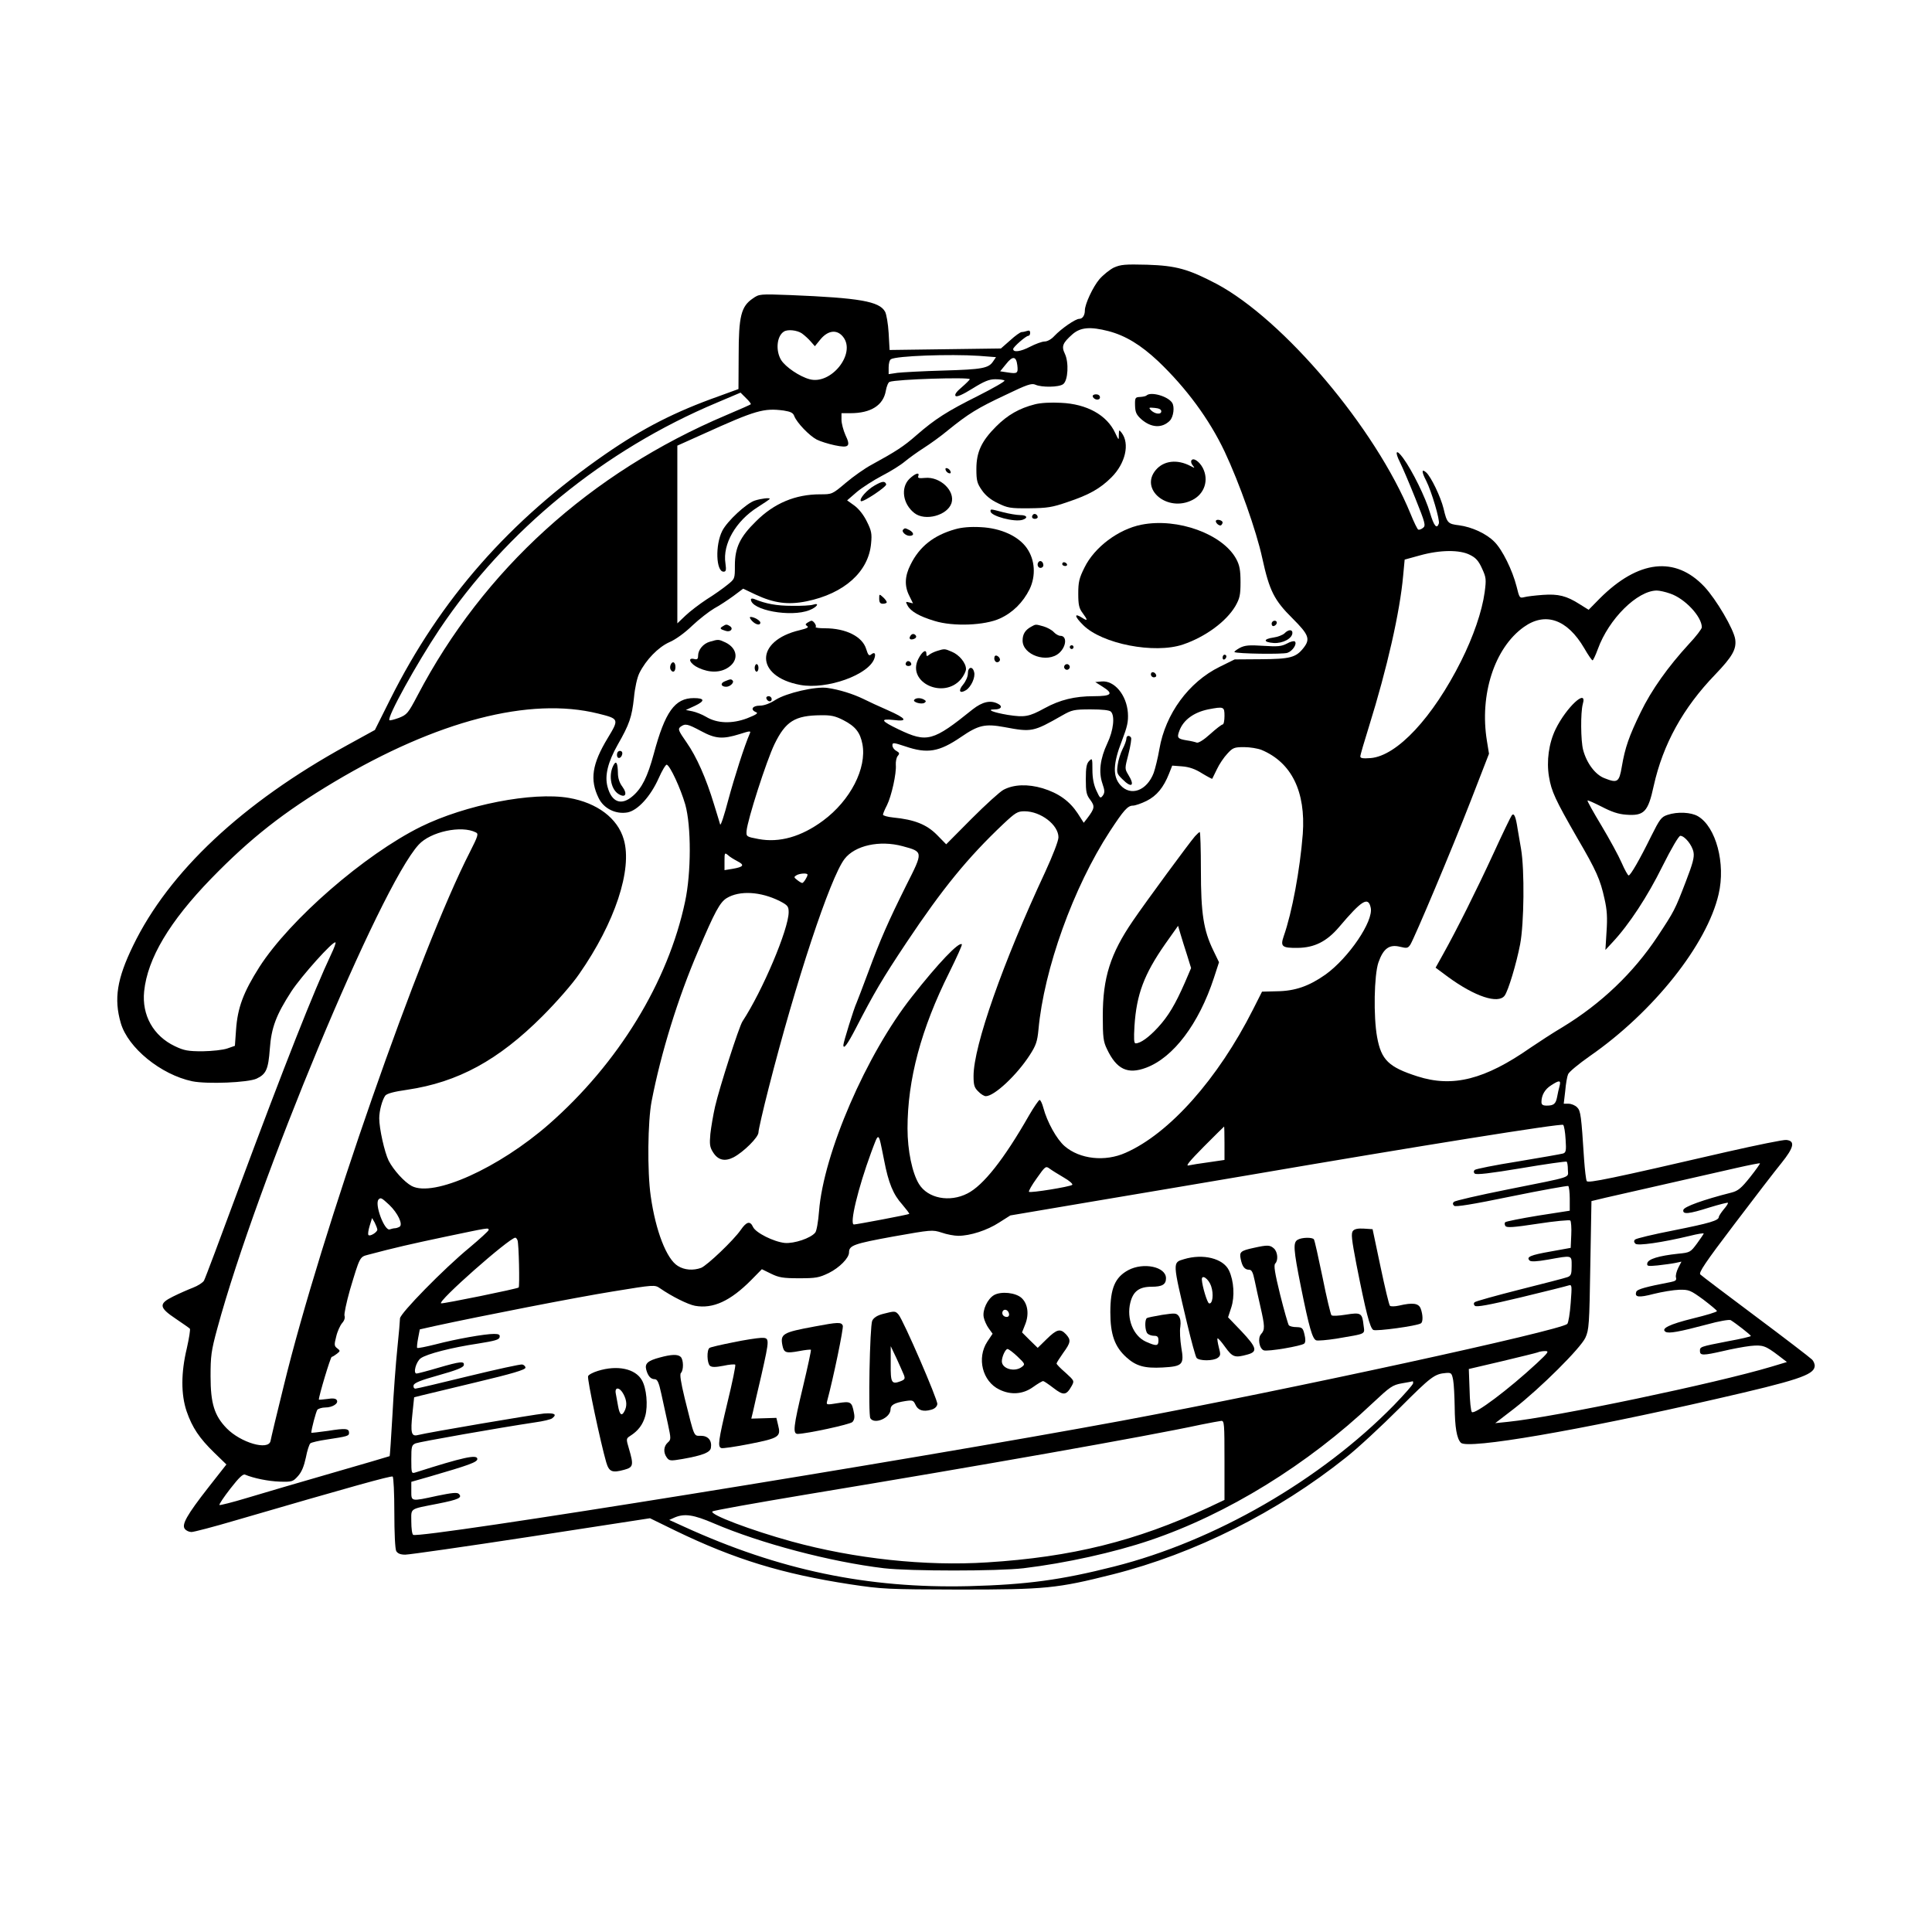 <?xml version="1.0" standalone="no"?>
<!DOCTYPE svg PUBLIC "-//W3C//DTD SVG 20010904//EN"
 "http://www.w3.org/TR/2001/REC-SVG-20010904/DTD/svg10.dtd">
<svg version="1.0" xmlns="http://www.w3.org/2000/svg"
 width="1024pt" height="1024pt" viewBox="0 0 1024 1024"
 preserveAspectRatio="xMidYMid meet">
<g transform="translate(0,1024) scale(0.1,-0.1)"
fill="#000000" stroke="none">
<path d="M5904 8822 c-22 -11 -57 -39 -77 -62 -34 -40 -77 -132 -77 -165 0
-26 -12 -45 -30 -45 -20 0 -94 -51 -132 -91 -15 -17 -37 -29 -51 -29 -14 0
-49 -13 -78 -28 -50 -26 -89 -31 -89 -12 0 11 68 70 80 70 6 0 10 7 10 16 0
11 -5 14 -16 10 -9 -3 -22 -6 -29 -6 -7 0 -35 -20 -61 -44 l-49 -43 -295 -4
-295 -4 -5 90 c-3 50 -12 101 -19 113 -30 55 -136 73 -501 88 -163 6 -166 6
-200 -18 -62 -42 -75 -94 -75 -302 l-1 -178 -104 -38 c-231 -82 -400 -168
-600 -306 -509 -352 -876 -769 -1142 -1301 l-81 -162 -151 -83 c-551 -303
-941 -668 -1131 -1061 -85 -175 -102 -281 -65 -409 38 -132 213 -274 379 -309
80 -16 296 -7 341 14 51 24 62 50 70 157 8 114 34 181 114 305 53 81 223 271
234 260 3 -2 -7 -30 -22 -61 -92 -195 -245 -582 -492 -1246 -95 -257 -177
-476 -183 -486 -6 -10 -32 -27 -58 -37 -26 -10 -74 -31 -106 -47 -77 -38 -75
-58 15 -118 37 -25 70 -48 74 -52 4 -4 -4 -51 -16 -105 -31 -129 -31 -244 -1
-333 30 -87 68 -143 146 -219 l65 -63 -95 -121 c-115 -147 -144 -199 -125
-221 7 -9 22 -16 35 -16 12 0 116 27 231 61 617 180 827 238 835 233 5 -3 9
-88 9 -190 0 -109 4 -193 10 -205 8 -13 22 -19 48 -19 20 0 321 43 667 96
l630 97 135 -66 c314 -152 567 -229 925 -284 173 -26 195 -27 580 -28 457 0
517 6 811 80 436 110 875 330 1239 621 61 48 188 166 283 261 168 168 185 181
247 186 27 2 30 -1 37 -38 4 -22 7 -85 8 -140 1 -110 11 -170 33 -192 36 -36
629 66 1352 232 429 98 517 127 523 172 2 11 -5 29 -15 38 -10 10 -144 113
-298 228 -154 115 -286 215 -293 222 -10 9 25 62 180 266 106 140 219 287 251
326 65 81 73 116 25 121 -15 2 -156 -27 -315 -63 -618 -143 -736 -167 -743
-155 -4 7 -10 58 -14 114 -15 234 -18 258 -37 277 -11 11 -31 19 -45 19 l-26
0 8 68 c3 37 10 77 15 88 4 12 56 55 116 97 337 234 621 592 682 858 38 162
-14 357 -110 413 -36 21 -108 25 -161 7 -33 -11 -41 -22 -87 -114 -61 -124
-109 -207 -119 -207 -4 0 -21 30 -37 67 -16 37 -64 125 -107 197 -43 71 -76
131 -74 133 2 3 36 -13 76 -33 52 -27 87 -39 129 -42 95 -7 116 14 146 153 49
220 155 413 326 590 91 95 113 134 106 186 -7 53 -101 213 -164 280 -154 163
-350 141 -554 -63 l-59 -60 -48 30 c-69 44 -113 55 -195 49 -40 -3 -84 -8 -98
-12 -25 -6 -26 -4 -41 57 -22 86 -75 194 -117 236 -43 44 -120 79 -188 88 -59
7 -64 12 -82 89 -15 61 -66 168 -92 191 -25 22 -25 4 0 -44 28 -55 74 -210 67
-227 -11 -31 -26 -13 -47 58 -23 79 -93 222 -142 289 -37 51 -47 37 -16 -24
12 -24 48 -108 80 -188 53 -132 57 -146 41 -158 -9 -7 -20 -11 -25 -9 -4 1
-23 39 -41 84 -185 452 -672 1029 -1029 1219 -149 78 -213 96 -367 101 -117 3
-140 1 -176 -15z m-29 -337 c91 -24 171 -73 263 -159 149 -142 271 -307 353
-480 78 -166 168 -420 199 -563 38 -174 63 -224 161 -321 86 -86 95 -109 58
-156 -40 -51 -71 -59 -225 -60 l-140 -1 -79 -39 c-165 -81 -288 -250 -320
-436 -8 -47 -22 -103 -30 -126 -36 -95 -122 -127 -177 -65 -41 46 -39 114 8
234 29 76 35 102 32 149 -7 95 -72 173 -140 166 l-33 -3 38 -24 c61 -38 50
-51 -46 -51 -101 0 -179 -19 -261 -64 -82 -45 -105 -49 -195 -35 -77 13 -117
29 -69 29 34 0 44 16 19 29 -40 22 -84 12 -136 -29 -211 -170 -241 -178 -392
-106 -94 45 -101 58 -27 50 79 -10 69 8 -31 52 -44 19 -102 46 -130 60 -54 26
-126 49 -190 58 -62 9 -217 -27 -274 -63 -31 -20 -61 -31 -84 -31 -40 0 -52
-22 -19 -35 12 -5 0 -13 -48 -32 -79 -30 -159 -28 -218 8 -20 12 -53 25 -72
29 l-35 7 48 22 c55 26 53 41 -6 41 -100 0 -152 -72 -212 -296 -33 -122 -63
-181 -110 -222 -61 -54 -113 -35 -135 48 -16 59 2 131 54 223 62 108 75 147
86 248 5 54 17 108 29 132 35 70 99 136 158 163 32 13 83 50 121 87 37 35 90
76 117 92 28 15 73 45 102 66 l52 39 65 -31 c98 -46 173 -56 271 -36 200 41
329 157 342 307 5 51 2 67 -22 115 -17 35 -42 67 -66 85 l-39 28 52 45 c29 24
90 63 134 86 45 23 99 57 120 75 22 18 66 50 99 71 33 21 92 63 130 95 109 88
156 117 303 186 116 56 140 64 160 55 33 -15 125 -14 147 3 26 19 31 115 9
161 -19 40 -12 57 41 104 42 36 93 41 190 16z m-1625 -12 c14 -10 35 -29 47
-43 l22 -25 31 38 c40 47 87 52 119 11 69 -88 -64 -255 -178 -224 -53 14 -128
65 -151 102 -30 50 -23 126 14 150 20 14 71 8 96 -9z m938 -119 l91 -7 -15
-22 c-24 -37 -58 -43 -264 -49 -107 -3 -217 -9 -243 -12 l-47 -7 0 36 c0 20 5
39 12 43 28 18 313 28 466 18z m204 -50 c5 -43 0 -46 -51 -38 l-40 6 31 38
c35 45 54 43 60 -6z m-252 -74 c0 -3 -19 -22 -42 -42 -29 -24 -40 -40 -33 -47
7 -6 37 7 90 40 61 38 88 49 120 49 23 0 45 -3 49 -7 4 -4 -59 -40 -140 -81
-164 -82 -227 -122 -327 -209 -67 -59 -109 -86 -237 -156 -36 -19 -98 -63
-137 -96 -72 -61 -73 -61 -136 -61 -131 0 -244 -47 -340 -143 -85 -83 -112
-140 -112 -234 0 -71 0 -71 -40 -103 -22 -18 -71 -53 -110 -77 -38 -25 -89
-64 -112 -86 l-43 -41 0 471 0 471 138 62 c278 126 320 138 426 124 37 -6 50
-12 56 -30 14 -35 79 -103 119 -124 20 -10 62 -23 95 -30 76 -16 86 -6 57 54
-11 25 -21 62 -21 81 l0 35 48 0 c108 0 174 42 187 119 4 23 13 45 20 47 35
14 425 26 425 14z m-1161 -133 c-2 -2 -60 -28 -129 -57 -721 -305 -1288 -820
-1637 -1486 -50 -95 -56 -102 -99 -119 -25 -9 -48 -15 -50 -12 -14 14 144 300
265 481 353 526 873 951 1471 1202 l125 53 29 -29 c17 -16 28 -31 25 -33z
m3812 -798 c31 -15 46 -32 64 -72 22 -48 23 -57 14 -126 -14 -102 -60 -235
-125 -365 -150 -299 -339 -502 -479 -514 -42 -3 -55 -1 -55 9 0 8 21 79 46
159 96 308 164 607 181 799 l8 85 80 22 c107 30 212 31 266 3z m1061 -205 c78
-26 168 -122 168 -179 0 -8 -31 -49 -69 -89 -110 -120 -198 -243 -255 -361
-62 -127 -83 -188 -100 -288 -14 -83 -23 -89 -91 -62 -49 18 -95 79 -114 150
-13 49 -14 198 -2 243 26 88 -87 -16 -144 -133 -36 -74 -49 -169 -35 -252 13
-78 33 -121 149 -323 103 -176 123 -223 145 -323 14 -60 16 -101 11 -175 l-6
-97 38 41 c88 94 186 244 264 402 49 98 87 162 95 162 23 0 63 -49 70 -87 5
-27 -4 -60 -41 -156 -58 -151 -61 -156 -150 -291 -128 -193 -299 -356 -503
-480 -51 -30 -127 -80 -170 -109 -242 -169 -412 -212 -599 -152 -153 49 -192
87 -214 208 -20 109 -16 329 7 396 26 74 58 97 114 83 37 -9 42 -8 55 11 23
38 219 502 320 762 l97 250 -11 68 c-40 245 40 493 196 604 114 81 230 41 320
-113 20 -35 40 -64 44 -64 3 0 16 27 28 60 58 160 209 309 312 310 14 0 46 -7
71 -16z m-5682 -636 c112 -28 112 -29 51 -130 -83 -137 -96 -221 -48 -318 27
-56 91 -87 153 -76 55 11 122 85 165 181 18 41 38 74 43 72 18 -6 73 -125 98
-211 32 -114 32 -362 -1 -515 -90 -426 -354 -857 -721 -1179 -266 -233 -612
-389 -728 -328 -39 21 -96 84 -122 134 -22 45 -50 170 -50 225 0 40 16 98 32
120 9 11 45 21 116 31 270 40 484 157 717 390 74 74 159 171 195 224 189 271
283 554 236 713 -32 112 -141 194 -291 220 -192 33 -547 -36 -785 -153 -298
-148 -693 -491 -855 -743 -85 -134 -116 -216 -124 -334 l-6 -84 -40 -14 c-23
-8 -79 -14 -131 -15 -78 0 -99 4 -147 27 -114 54 -176 164 -163 291 18 174
134 369 355 597 208 214 385 353 653 513 544 324 1036 452 1398 362z m3320
-13 c0 -25 -4 -45 -10 -45 -5 0 -35 -23 -66 -51 -34 -31 -62 -48 -71 -45 -8 3
-32 9 -54 12 -48 8 -52 14 -38 51 21 57 76 97 152 113 84 16 87 15 87 -35z
m-602 23 c22 -22 14 -99 -19 -168 -38 -81 -47 -152 -26 -213 13 -38 13 -48 2
-64 -13 -17 -15 -14 -34 27 -14 30 -21 66 -21 110 0 61 -1 63 -17 47 -14 -14
-18 -35 -18 -97 0 -67 3 -83 24 -110 25 -34 23 -45 -17 -98 l-18 -23 -32 50
c-43 65 -101 107 -186 133 -78 23 -152 21 -207 -8 -18 -9 -94 -78 -169 -153
l-135 -136 -50 51 c-54 54 -118 80 -231 91 -30 3 -54 10 -54 15 0 5 9 27 21
50 24 48 51 169 47 214 -1 17 3 39 10 47 11 13 10 17 -7 27 -12 6 -21 19 -21
29 0 16 5 16 68 -5 117 -40 179 -30 296 50 92 63 127 71 230 52 144 -27 152
-26 306 62 51 29 62 32 151 32 61 0 99 -4 107 -12z m-1418 -45 c64 -33 89 -65
101 -127 24 -128 -64 -299 -209 -406 -115 -85 -231 -118 -342 -97 -64 12 -65
13 -63 43 5 59 105 371 148 460 59 121 108 152 246 153 53 1 76 -4 119 -26z
m-754 -58 c76 -41 114 -44 204 -16 56 18 61 18 54 3 -28 -64 -81 -230 -114
-352 -21 -80 -40 -138 -43 -130 -2 8 -17 56 -32 105 -43 142 -93 254 -146 330
-44 63 -47 71 -32 83 25 18 36 16 109 -23z m2971 -100 c159 -67 234 -221 218
-445 -15 -191 -57 -417 -101 -542 -19 -55 -9 -63 74 -62 89 1 154 34 219 110
121 143 155 164 168 103 16 -71 -117 -266 -239 -354 -88 -62 -162 -88 -259
-89 l-78 -2 -48 -95 c-186 -368 -443 -657 -675 -759 -109 -49 -243 -34 -323
35 -42 36 -93 128 -113 203 -6 23 -15 42 -20 42 -4 0 -30 -37 -56 -82 -133
-233 -243 -372 -327 -414 -94 -48 -209 -26 -256 50 -36 58 -61 178 -61 295 0
259 72 528 222 828 39 79 69 145 66 148 -15 15 -125 -100 -264 -277 -242 -306
-469 -831 -493 -1138 -4 -54 -13 -105 -20 -113 -24 -30 -112 -59 -161 -55 -59
6 -155 54 -169 85 -15 33 -34 29 -65 -16 -38 -55 -178 -188 -210 -201 -42 -15
-88 -12 -123 10 -60 36 -118 186 -144 370 -19 131 -16 398 5 505 49 253 139
545 246 794 89 210 116 259 152 281 68 41 179 35 281 -16 42 -22 47 -28 47
-59 0 -89 -138 -416 -245 -579 -18 -28 -121 -347 -145 -451 -10 -44 -21 -109
-25 -145 -5 -55 -3 -70 14 -97 26 -42 62 -51 109 -27 53 28 132 106 132 132 0
13 24 118 54 235 143 561 326 1115 402 1214 55 72 186 101 308 68 110 -30 110
-28 20 -206 -96 -193 -138 -288 -203 -464 -29 -77 -56 -149 -61 -160 -14 -29
-70 -210 -70 -224 0 -26 22 4 65 87 98 190 142 265 270 457 191 286 323 448
512 627 65 61 76 68 113 68 86 0 180 -72 180 -138 0 -19 -30 -96 -70 -183
-224 -480 -380 -923 -380 -1082 0 -48 4 -62 25 -82 13 -14 31 -25 40 -25 45 0
164 111 233 218 33 51 40 72 46 134 29 321 185 755 378 1051 74 113 95 137
123 137 11 0 44 11 72 25 54 27 90 71 119 144 l17 43 53 -4 c37 -3 69 -14 105
-37 28 -17 53 -30 54 -29 1 2 12 25 25 51 12 26 37 63 55 82 29 32 37 35 89
35 31 0 73 -7 93 -15z m-4165 -437 c15 -7 12 -18 -31 -103 -263 -512 -791
-2025 -987 -2830 -37 -148 -68 -280 -70 -292 -10 -53 -158 -10 -233 67 -65 67
-85 132 -85 275 0 107 3 134 36 255 209 770 862 2340 1067 2563 63 69 227 104
303 65z m1387 -153 c39 -20 32 -30 -26 -40 l-43 -7 0 48 c0 44 1 46 18 32 9
-9 32 -23 51 -33z m371 -71 c0 -11 -21 -44 -28 -44 -4 0 -16 7 -27 16 -17 13
-18 16 -5 24 16 11 60 14 60 4z m3986 -1120 c-4 -15 -10 -40 -13 -58 -7 -37
-18 -46 -55 -46 -21 0 -28 5 -28 19 0 36 18 68 52 89 43 28 52 27 44 -4z m32
-283 c4 -60 2 -70 -14 -75 -11 -3 -118 -22 -239 -42 -121 -19 -224 -40 -229
-45 -6 -6 -6 -13 0 -19 8 -8 82 1 245 28 129 22 237 37 242 35 4 -2 7 -21 7
-43 0 -45 37 -33 -322 -105 -150 -30 -276 -59 -282 -65 -7 -7 -7 -13 1 -21 7
-7 96 7 304 50 161 33 297 57 301 55 4 -3 8 -33 8 -68 l0 -63 -167 -26 c-92
-15 -171 -31 -175 -35 -4 -4 -4 -13 1 -20 6 -10 41 -8 172 12 90 14 168 21
172 17 4 -4 7 -39 5 -77 l-3 -68 -105 -19 c-108 -19 -132 -29 -113 -48 7 -7
37 -6 99 5 129 23 124 25 124 -34 0 -43 -3 -52 -22 -59 -13 -5 -126 -34 -253
-66 -126 -32 -234 -62 -239 -67 -6 -5 -6 -12 1 -19 8 -8 74 4 245 45 128 31
241 59 252 63 18 5 18 0 11 -93 -4 -55 -12 -104 -18 -111 -36 -35 -1469 -347
-2360 -513 -1131 -210 -3721 -627 -3757 -605 -6 3 -10 35 -10 70 0 73 -13 65
140 95 111 22 132 32 112 52 -9 9 -36 6 -114 -10 -142 -31 -138 -31 -138 26
l0 48 98 28 c206 60 252 76 252 93 0 26 -76 9 -327 -71 -22 -7 -23 -6 -23 69
0 69 2 76 23 85 20 8 439 82 632 111 44 6 86 16 92 22 27 21 12 29 -44 25 -53
-5 -613 -100 -668 -114 -35 -9 -40 11 -29 114 l9 86 35 9 c19 5 152 37 295 71
189 45 260 66 260 77 0 7 -8 15 -17 17 -9 2 -137 -26 -285 -62 -147 -36 -274
-66 -281 -66 -8 0 -12 8 -10 17 2 13 36 27 133 54 93 26 131 41 133 53 5 23
-17 21 -137 -14 -57 -17 -108 -30 -113 -30 -20 0 -3 63 22 81 32 23 164 57
305 78 87 14 111 20 113 34 3 13 -4 17 -30 17 -49 0 -201 -27 -308 -55 -52
-13 -96 -22 -99 -19 -2 2 0 25 5 51 l9 47 80 18 c244 53 750 152 943 183 220
36 222 36 250 17 62 -43 148 -86 186 -93 95 -17 187 25 298 137 l56 57 49 -24
c41 -20 63 -24 148 -24 90 0 106 3 158 28 56 28 107 79 107 109 0 37 25 46
233 84 204 36 208 37 258 21 28 -10 68 -17 88 -17 63 0 153 29 216 70 l60 38
425 72 c234 39 610 103 835 141 905 155 1660 276 1670 267 5 -4 11 -39 13 -77z
m-1808 -20 l0 -89 -82 -12 c-46 -6 -94 -14 -108 -17 -18 -5 3 21 80 99 58 58
106 106 108 107 1 0 2 -39 2 -88z m-1804 -91 c23 -120 48 -181 96 -234 22 -26
39 -48 37 -50 -4 -4 -279 -56 -293 -56 -25 0 22 193 91 381 43 114 37 117 69
-41z m4590 -89 c-47 -59 -64 -73 -99 -82 -150 -38 -252 -75 -255 -92 -5 -25
28 -22 138 13 52 16 96 27 98 25 3 -2 -7 -18 -22 -35 -14 -17 -26 -36 -26 -40
0 -19 -48 -33 -238 -71 -108 -21 -200 -43 -206 -49 -7 -7 -6 -14 2 -22 12 -12
140 6 290 42 39 10 72 15 72 12 0 -2 -16 -26 -35 -52 -35 -47 -37 -49 -101
-55 -102 -11 -158 -28 -163 -50 -3 -16 2 -17 55 -12 33 4 74 9 93 13 l33 7
-17 -33 c-9 -18 -15 -41 -12 -51 4 -14 -2 -19 -27 -24 -130 -25 -178 -38 -183
-51 -11 -30 12 -33 92 -12 44 11 105 21 135 22 52 1 59 -2 128 -52 39 -30 72
-57 72 -61 0 -5 -57 -22 -127 -39 -125 -31 -172 -54 -145 -71 17 -10 72 0 219
39 64 18 119 27 126 23 29 -18 106 -78 107 -84 0 -3 -55 -16 -122 -28 -149
-29 -148 -29 -148 -52 0 -24 17 -24 122 0 46 11 110 23 144 27 67 7 81 2 152
-52 l43 -33 -83 -25 c-290 -87 -1147 -267 -1395 -292 l-68 -7 100 77 c140 109
352 320 378 376 19 42 21 69 26 385 l6 339 75 18 c71 16 434 99 695 158 66 15
122 26 123 24 2 -1 -21 -34 -52 -73z m-3638 -2 c30 -17 50 -35 45 -39 -11 -10
-222 -44 -229 -37 -4 3 15 36 41 72 45 64 48 66 68 51 12 -9 46 -30 75 -47z
m-3575 -145 c45 -43 74 -103 55 -116 -7 -4 -18 -8 -25 -8 -6 0 -19 -3 -27 -6
-28 -11 -83 136 -59 159 11 11 16 8 56 -29z m-63 -131 c0 -14 -39 -38 -47 -29
-4 3 -1 25 6 48 l13 42 14 -24 c7 -14 13 -30 14 -37z m590 -2 c0 -5 -46 -47
-102 -94 -135 -111 -368 -349 -368 -375 0 -11 -6 -82 -14 -158 -8 -77 -20
-236 -26 -354 -7 -118 -13 -216 -15 -218 -1 -1 -141 -42 -311 -91 -170 -49
-371 -108 -447 -131 -76 -23 -141 -39 -144 -37 -3 3 23 42 58 87 46 59 67 79
78 74 45 -19 123 -35 184 -37 65 -2 70 0 96 29 20 22 32 52 42 98 7 37 18 71
24 76 6 5 45 14 86 20 112 17 119 19 119 36 0 23 -18 25 -112 10 -49 -7 -88
-11 -88 -10 0 19 25 112 32 122 6 6 25 12 42 12 39 0 72 22 61 39 -5 9 -21 11
-51 6 -24 -3 -44 -5 -44 -3 0 20 61 223 68 226 5 1 18 9 28 17 18 14 18 16 1
29 -16 12 -16 19 -5 62 6 27 21 59 31 71 12 13 17 29 13 39 -3 9 10 71 29 138
52 174 52 174 94 185 143 38 231 58 411 96 230 48 230 49 230 36z m153 -55 c7
-17 12 -244 6 -250 -7 -7 -400 -87 -411 -84 -23 8 359 345 393 348 4 0 9 -6
12 -14z m5402 -652 c-150 -139 -330 -274 -344 -258 -5 5 -11 58 -12 119 l-4
109 175 41 c96 23 182 44 190 47 8 4 26 7 40 7 22 0 16 -8 -45 -65z m-655
-105 c0 -7 -46 -59 -102 -117 -388 -396 -948 -720 -1483 -855 -280 -71 -462
-96 -770 -104 -537 -13 -1005 85 -1509 315 l-79 36 29 13 c52 22 100 15 207
-31 250 -107 618 -204 902 -238 138 -16 603 -16 740 0 225 27 481 84 670 148
409 138 836 401 1180 727 93 87 105 96 155 105 30 5 56 10 58 11 1 0 2 -4 2
-10z m-1000 -409 l0 -210 -87 -41 c-381 -177 -723 -262 -1171 -290 -327 -21
-702 19 -1037 111 -214 59 -436 143 -419 159 5 5 230 45 499 90 919 152 1803
308 2090 370 50 10 98 19 108 20 16 1 17 -15 17 -209z"/>
<path d="M5792 8138 c7 -19 38 -22 38 -4 0 10 -9 16 -21 16 -12 0 -19 -5 -17
-12z"/>
<path d="M6077 8144 c-4 -4 -19 -7 -34 -8 -26 -1 -28 -4 -27 -45 1 -36 7 -49
32 -72 53 -47 111 -50 152 -9 20 20 27 75 12 96 -24 35 -113 59 -135 38z m78
-84 c0 -19 -34 -15 -55 6 -13 14 -11 15 20 12 23 -2 35 -8 35 -18z"/>
<path d="M5485 8097 c-83 -21 -145 -57 -205 -117 -78 -78 -105 -136 -105 -226
0 -62 4 -76 29 -112 19 -28 47 -51 85 -69 51 -25 65 -28 166 -27 96 1 122 5
203 33 114 38 173 71 233 131 74 74 98 178 54 236 -14 18 -14 17 -15 -11 0
-30 0 -30 -19 10 -44 95 -150 154 -288 160 -53 3 -108 0 -138 -8z"/>
<path d="M6315 7800 c-4 -6 -1 -18 7 -27 12 -15 11 -15 -12 -3 -70 37 -142 29
-184 -21 -87 -103 63 -226 194 -159 65 33 88 106 55 170 -18 34 -50 56 -60 40z"/>
<path d="M5012 7749 c2 -7 10 -15 17 -17 8 -3 12 1 9 9 -2 7 -10 15 -17 17 -8
3 -12 -1 -9 -9z"/>
<path d="M4819 7701 c-46 -47 -34 -132 27 -180 57 -45 175 -13 197 52 21 65
-60 142 -140 134 -32 -3 -40 -1 -36 9 9 24 -17 15 -48 -15z"/>
<path d="M4636 7667 c-41 -23 -84 -72 -73 -83 9 -9 138 77 134 89 -6 19 -21
17 -61 -6z"/>
<path d="M5250 7530 c0 -25 127 -59 170 -45 31 10 23 25 -13 25 -18 0 -59 7
-90 15 -69 18 -67 18 -67 5z"/>
<path d="M5476 7513 c-11 -11 -6 -23 9 -23 8 0 15 4 15 9 0 13 -16 22 -24 14z"/>
<path d="M6445 7481 c-6 -11 20 -33 28 -24 4 3 7 10 7 14 0 11 -29 19 -35 10z"/>
<path d="M6050 7459 c-122 -24 -249 -119 -302 -227 -28 -56 -33 -77 -33 -138
0 -59 4 -78 23 -103 29 -39 28 -45 -3 -25 -44 28 -40 6 6 -39 100 -100 378
-154 529 -103 118 40 229 121 278 204 23 41 27 58 27 127 0 63 -5 89 -22 121
-71 133 -311 221 -503 183z"/>
<path d="M5063 7435 c-114 -32 -190 -92 -237 -188 -31 -61 -33 -114 -6 -166
l19 -39 -20 5 c-19 5 -20 4 -9 -16 16 -31 63 -58 143 -82 99 -31 267 -24 347
13 68 31 122 85 157 155 34 71 29 155 -14 217 -44 64 -138 107 -245 112 -54 3
-101 -1 -135 -11z"/>
<path d="M4787 7433 c-11 -10 13 -33 34 -33 25 0 24 16 0 30 -23 12 -26 12
-34 3z"/>
<path d="M5506 7263 c-12 -12 -6 -33 9 -33 8 0 15 6 15 14 0 17 -14 28 -24 19z"/>
<path d="M5630 7250 c0 -5 7 -10 16 -10 8 0 12 5 9 10 -3 6 -10 10 -16 10 -5
0 -9 -4 -9 -10z"/>
<path d="M4660 7067 c0 -20 5 -27 20 -27 11 0 20 4 20 8 0 5 -9 17 -20 27 -20
18 -20 17 -20 -8z"/>
<path d="M3980 7063 c0 -57 212 -96 310 -57 41 16 57 41 19 29 -11 -4 -62 -7
-112 -6 -81 0 -139 11 -199 36 -10 4 -18 3 -18 -2z"/>
<path d="M3985 6950 c19 -21 45 -27 45 -10 0 11 -33 30 -51 30 -8 0 -5 -7 6
-20z"/>
<path d="M4280 6940 c-12 -8 -13 -11 -1 -19 9 -6 -3 -12 -40 -21 -239 -56
-238 -245 1 -290 142 -27 368 54 395 142 8 25 0 34 -18 19 -11 -9 -16 -3 -26
29 -20 66 -107 110 -219 110 -31 0 -52 3 -49 7 7 6 -11 33 -22 33 -3 0 -13 -5
-21 -10z"/>
<path d="M6740 6934 c0 -9 5 -14 12 -12 18 6 21 28 4 28 -9 0 -16 -7 -16 -16z"/>
<path d="M3830 6920 c-17 -10 -14 -15 17 -24 25 -8 42 12 22 25 -17 11 -21 11
-39 -1z"/>
<path d="M5465 6918 c-31 -17 -45 -39 -45 -73 0 -77 131 -122 194 -66 38 34
43 91 6 91 -9 0 -25 9 -35 20 -10 11 -34 24 -54 30 -43 12 -41 12 -66 -2z"/>
<path d="M6808 6883 c-10 -9 -36 -19 -58 -22 -56 -8 -55 -25 1 -29 48 -3 99
24 99 54 0 19 -22 18 -42 -3z"/>
<path d="M4825 6869 c-10 -15 1 -23 20 -15 9 3 13 10 10 16 -8 13 -22 13 -30
-1z"/>
<path d="M3763 6839 c-36 -10 -63 -43 -63 -75 0 -17 -5 -21 -20 -17 -40 10
-22 -27 23 -47 58 -27 116 -26 158 3 56 38 48 101 -16 132 -37 17 -37 17 -82
4z"/>
<path d="M6821 6829 c-29 -15 -48 -17 -125 -12 -75 5 -98 3 -125 -11 -18 -10
-31 -20 -28 -22 9 -9 258 -13 281 -4 28 10 52 48 39 60 -4 4 -23 0 -42 -11z"/>
<path d="M5670 6810 c0 -5 5 -10 10 -10 6 0 10 5 10 10 0 6 -4 10 -10 10 -5 0
-10 -4 -10 -10z"/>
<path d="M4967 6790 c-16 -5 -35 -14 -43 -21 -11 -9 -14 -8 -14 6 0 27 -23 12
-43 -28 -62 -124 135 -216 227 -106 14 17 26 41 26 53 0 32 -36 76 -76 92 -37
16 -38 16 -77 4z"/>
<path d="M5270 6750 c0 -11 7 -20 15 -20 8 0 15 6 15 14 0 8 -7 16 -15 20 -10
4 -15 -1 -15 -14z"/>
<path d="M6480 6754 c0 -8 5 -12 10 -9 6 3 10 10 10 16 0 5 -4 9 -10 9 -5 0
-10 -7 -10 -16z"/>
<path d="M4806 6733 c-11 -11 -6 -23 9 -23 8 0 15 4 15 9 0 13 -16 22 -24 14z"/>
<path d="M3554 6715 c-3 -8 -3 -19 1 -25 11 -18 25 -11 25 15 0 27 -17 34 -26
10z"/>
<path d="M4000 6700 c0 -11 5 -20 10 -20 6 0 10 9 10 20 0 11 -4 20 -10 20 -5
0 -10 -9 -10 -20z"/>
<path d="M5640 6705 c0 -8 7 -15 15 -15 8 0 15 7 15 15 0 8 -7 15 -15 15 -8 0
-15 -7 -15 -15z"/>
<path d="M5130 6671 c0 -17 -11 -42 -25 -59 -28 -33 -19 -51 15 -30 27 17 51
69 43 96 -8 33 -33 28 -33 -7z"/>
<path d="M6100 6666 c0 -9 7 -16 16 -16 9 0 14 5 12 12 -6 18 -28 21 -28 4z"/>
<path d="M3842 6629 c-26 -10 -21 -29 7 -29 21 0 44 23 34 33 -8 9 -12 8 -41
-4z"/>
<path d="M4062 6538 c6 -18 28 -21 28 -4 0 9 -7 16 -16 16 -9 0 -14 -5 -12
-12z"/>
<path d="M4845 6530 c-7 -12 40 -25 55 -15 9 6 9 10 -1 16 -19 12 -46 11 -54
-1z"/>
<path d="M5970 6325 c0 -9 -9 -34 -20 -55 -11 -22 -23 -60 -26 -84 -6 -41 -4
-48 24 -75 50 -51 69 -36 32 23 -19 32 -19 32 1 109 11 43 17 82 14 87 -9 15
-25 12 -25 -5z"/>
<path d="M3270 6239 c0 -24 23 -21 28 4 2 10 -3 17 -12 17 -10 0 -16 -9 -16
-21z"/>
<path d="M3255 6190 c-31 -50 -20 -129 21 -157 38 -25 52 -3 23 37 -16 21 -24
46 -24 75 -1 47 -8 64 -20 45z"/>
<path d="M4001 7587 c-44 -14 -147 -109 -173 -161 -38 -75 -33 -216 7 -216 13
0 15 8 10 44 -16 102 55 225 171 298 35 22 64 42 64 44 0 7 -44 2 -79 -9z"/>
<path d="M8013 5919 c-6 -8 -50 -99 -98 -204 -90 -195 -195 -405 -266 -532
l-40 -72 66 -49 c142 -104 266 -145 300 -99 19 26 62 168 82 272 21 110 24
393 5 505 -7 41 -15 89 -18 105 -10 67 -19 88 -31 74z"/>
<path d="M6334 5808 c-29 -33 -261 -348 -329 -448 -120 -175 -160 -302 -160
-505 0 -113 3 -136 22 -175 51 -108 110 -136 208 -99 144 54 279 232 359 476
l27 83 -30 62 c-52 107 -66 196 -66 426 0 111 -3 202 -6 202 -3 0 -14 -10 -25
-22z m-42 -631 l21 -68 -33 -77 c-51 -116 -87 -177 -143 -238 -48 -52 -92 -84
-118 -84 -9 0 -10 24 -6 93 11 166 50 272 163 434 l68 96 13 -44 c7 -24 23
-75 35 -112z"/>
<path d="M7171 3716 c-11 -13 -7 -45 18 -176 50 -253 72 -340 90 -349 15 -8
231 21 252 35 12 7 11 46 -1 78 -11 29 -42 33 -115 16 -22 -5 -44 -5 -48 -1
-5 5 -27 98 -50 207 l-42 199 -46 3 c-32 2 -50 -2 -58 -12z"/>
<path d="M6878 3669 c-25 -14 -23 -49 17 -249 44 -218 61 -276 81 -284 9 -3
57 1 108 9 163 28 149 21 143 72 -7 64 -14 68 -94 55 -37 -6 -71 -8 -76 -3 -4
4 -26 94 -47 200 -22 106 -42 197 -46 202 -7 12 -65 11 -86 -2z"/>
<path d="M6645 3626 c-70 -15 -77 -22 -69 -59 8 -40 21 -57 45 -57 13 0 20
-13 29 -57 7 -32 20 -95 31 -141 23 -101 24 -120 3 -143 -19 -21 -10 -77 14
-86 20 -8 202 23 215 36 7 7 7 24 1 48 -8 34 -12 38 -42 39 -18 0 -36 4 -41
10 -4 5 -25 78 -46 162 -28 114 -35 156 -26 165 17 17 13 62 -7 80 -21 19 -35
19 -107 3z"/>
<path d="M6275 3566 c-61 -18 -61 -12 17 -341 22 -93 45 -176 50 -182 14 -17
89 -17 112 0 16 12 16 18 6 56 -6 24 -9 45 -7 47 3 3 21 -18 41 -46 39 -54 51
-58 119 -39 54 15 48 37 -33 123 l-71 74 17 52 c19 58 14 141 -12 196 -30 64
-137 91 -239 60z m144 -142 c15 -43 8 -98 -11 -92 -10 4 -36 91 -38 126 -1 30
36 4 49 -34z"/>
<path d="M5980 3508 c-70 -38 -95 -96 -95 -223 0 -118 23 -183 85 -239 52 -47
97 -59 192 -54 107 6 115 15 99 107 -6 39 -9 88 -5 109 3 24 1 43 -8 56 -13
17 -20 17 -88 7 -40 -7 -77 -14 -81 -17 -13 -8 -11 -68 3 -82 7 -7 22 -12 35
-12 18 0 23 -6 23 -25 0 -30 -11 -31 -67 -6 -67 31 -103 122 -82 207 15 60 47
84 113 84 56 0 76 12 76 45 0 61 -119 86 -200 43z"/>
<path d="M5269 3376 c-35 -20 -63 -80 -55 -118 3 -16 15 -43 26 -58 l21 -29
-28 -42 c-57 -87 -26 -211 64 -254 61 -30 125 -25 178 13 25 18 49 32 54 32 4
0 29 -17 55 -37 53 -41 68 -39 96 11 15 27 14 28 -32 70 -27 23 -48 45 -48 49
0 4 16 29 35 56 41 56 42 69 15 99 -30 32 -49 27 -102 -25 l-48 -47 -42 41
-41 41 17 43 c21 53 14 108 -19 139 -31 29 -108 37 -146 16z m79 -99 c2 -10
-3 -17 -12 -17 -18 0 -29 16 -21 31 9 14 29 6 33 -14z m45 -227 c41 -39 41
-41 23 -55 -38 -29 -106 -10 -106 30 0 24 19 65 30 65 6 0 30 -18 53 -40z"/>
<path d="M4680 3276 c-31 -8 -49 -20 -57 -36 -13 -29 -22 -497 -10 -517 22
-35 107 2 107 47 0 23 21 35 78 44 39 6 43 4 54 -19 13 -30 41 -39 83 -27 19
5 31 16 33 30 3 22 -180 445 -206 475 -17 19 -20 19 -82 3z m111 -324 c7 -19
5 -24 -18 -33 -48 -18 -53 -8 -52 93 l0 93 31 -65 c16 -36 34 -75 39 -88z"/>
<path d="M4316 3209 c-168 -31 -181 -39 -169 -100 8 -39 18 -43 89 -30 31 6
59 9 62 7 2 -3 -17 -91 -42 -196 -51 -212 -55 -250 -28 -250 49 1 277 50 290
63 10 11 13 25 8 49 -11 59 -17 62 -86 51 -60 -10 -61 -9 -56 11 33 122 88
388 83 400 -8 19 -24 19 -151 -5z"/>
<path d="M3884 3125 c-61 -12 -117 -25 -123 -29 -16 -10 -14 -81 2 -95 10 -8
29 -8 71 0 31 7 59 9 63 6 3 -4 -15 -93 -41 -199 -49 -205 -53 -236 -33 -243
6 -3 75 7 151 22 156 31 166 38 150 100 l-9 38 -66 -2 -67 -2 9 37 c4 20 24
106 44 191 45 200 45 201 -2 200 -21 -1 -88 -11 -149 -24z"/>
<path d="M3497 3045 c-64 -17 -80 -32 -72 -64 9 -34 24 -51 45 -51 14 0 22
-16 35 -77 9 -43 25 -115 35 -160 17 -80 17 -83 -1 -99 -22 -20 -24 -53 -5
-79 13 -18 19 -19 83 -8 108 19 148 35 151 60 6 38 -15 63 -53 63 -39 0 -33
-13 -86 199 -21 87 -27 127 -20 134 15 15 14 70 -1 85 -15 15 -49 14 -111 -3z"/>
<path d="M3169 2974 c-26 -8 -49 -20 -52 -28 -6 -14 67 -356 96 -456 15 -51
31 -58 96 -40 48 13 50 25 25 110 -16 54 -16 55 7 70 42 27 66 59 79 105 15
55 7 147 -18 190 -35 61 -130 81 -233 49z m136 -124 c18 -34 19 -64 4 -91 -14
-27 -25 -17 -33 28 -4 21 -9 50 -12 66 -8 38 21 36 41 -3z"/>
</g>
</svg>
